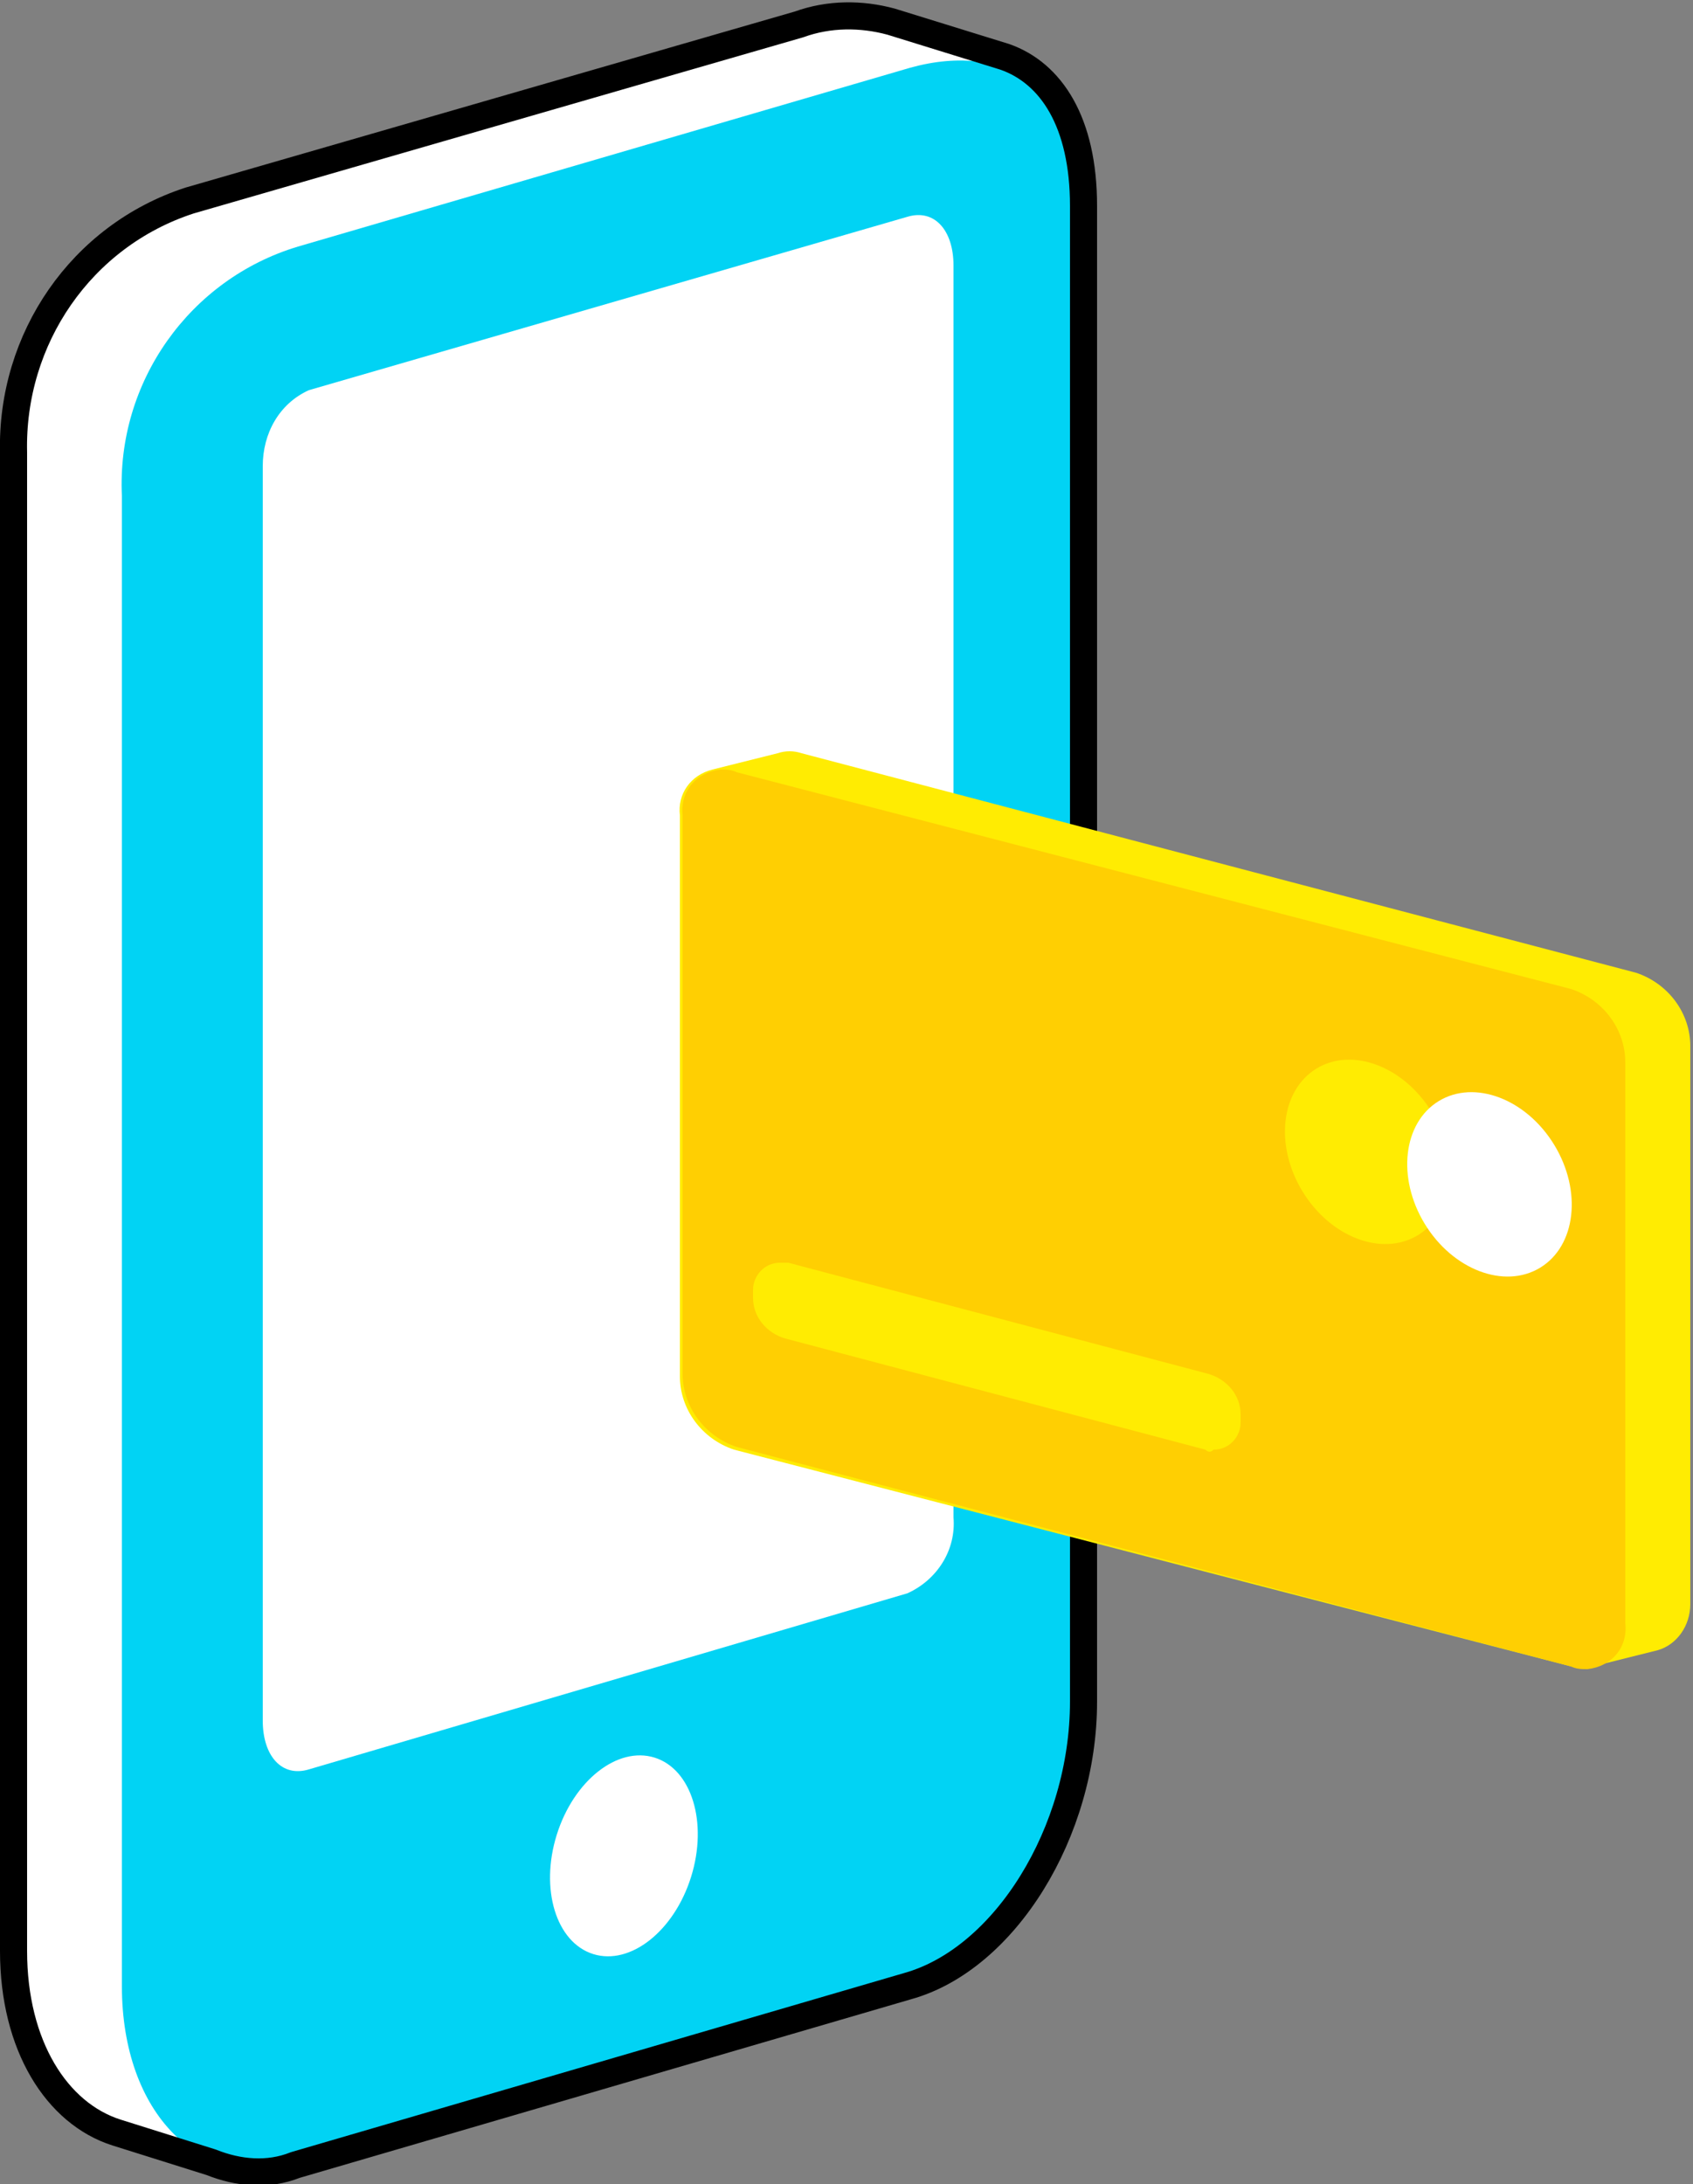 <?xml version="1.0" encoding="utf-8"?>
<!-- Generator: Adobe Illustrator 22.0.1, SVG Export Plug-In . SVG Version: 6.00 Build 0)  -->
<svg version="1.1" id="Layer_1" xmlns="http://www.w3.org/2000/svg" xmlns:xlink="http://www.w3.org/1999/xlink" x="0px" y="0px"
	 viewBox="0 0 62.5 80.6" style="enable-background:new 0 0 62.5 80.6;" xml:space="preserve">
<rect x="0" y="0" width="62.5" height="80.6" fill="#808080" stroke="none"/>
<style type="text/css">
	.st0{fill:#FFFFFF;}
	.st1{fill:#01D3F4;}
	.st2{fill:none;stroke:#000000;stroke-linecap:round;stroke-linejoin:round;}
	.st3{fill:#FFEC02;}
	.st4{fill:#FFCF02;}
</style>
<g id="Ebene_2">
	<g id="ONLINE_SHOPPING">
		<g id="MOBILE">
			<path id="side" class="st0" d="M37.1,2.1l-4.2-1.3c-1.1-0.3-2.3-0.3-3.4,0.1L7,7.4c-4,1.3-6.6,5.1-6.5,9.3V72
				c0,3.5,1.6,6,3.8,6.7l3.5,1.1c1,0.4,2.1,0.5,3.1,0.1l22.6-6.6c3.6-1,6.5-5.7,6.5-10.5V7.6C40,4.5,38.8,2.7,37.1,2.1z"/>
			<path id="front" class="st1" d="M33.6,73.3L11,79.9c-3.6,1-6.5-1.9-6.5-6.6v-55c-0.2-4.2,2.5-8,6.5-9.2l22.6-6.6
				c3.6-1,6.5,0.8,6.5,5.5v55C40,67.6,37.1,72.3,33.6,73.3z"/>
			
				<ellipse id="button" transform="matrix(0.298 -0.954 0.954 0.298 -49.2 70.114)" class="st0" cx="23.1" cy="68.5" rx="3.8" ry="2.6"/>
			<path id="display" class="st0" d="M33.5,58.8l-22.1,6.5c-1,0.3-1.7-0.5-1.7-1.8V17.2c0-1.2,0.6-2.3,1.7-2.8L33.5,8
				c1-0.3,1.7,0.5,1.7,1.8V56C35.3,57.2,34.6,58.3,33.5,58.8z"/>
		</g>
		<path id="outline" class="st2" d="M37.1,2.1l-4.2-1.3c-1.1-0.3-2.3-0.3-3.4,0.1L7,7.4c-4,1.3-6.6,5.1-6.5,9.3V72
			c0,3.5,1.6,6,3.8,6.7l3.5,1.1c1,0.4,2.1,0.5,3.1,0.1l22.6-6.6c3.6-1,6.5-5.7,6.5-10.5V7.6C40,4.5,38.8,2.7,37.1,2.1z"/>
		<g id="card">
			<path id="side-2" class="st3" d="M60.4,35.9l-30.8-8.1c-0.3-0.1-0.6-0.1-0.9,0l0,0l-2.4,0.6l0,0c-0.8,0.2-1.3,0.9-1.2,1.7v20.7
				c0,1.2,0.8,2.3,2,2.7L58,61.5c0.3,0.1,0.6,0.1,0.8,0h0l2.4-0.6v0c0.7-0.2,1.2-0.9,1.2-1.7V38.6C62.4,37.4,61.6,36.3,60.4,35.9z"
				/>
			<path id="front-2" class="st4" d="M58,61.5l-30.8-8.1c-1.2-0.4-2-1.5-2-2.7V30.1c-0.1-0.9,0.5-1.6,1.4-1.7c0.2,0,0.4,0,0.6,0.1
				L58,36.5c1.2,0.4,2,1.5,2,2.7v20.7c0.1,0.9-0.5,1.6-1.4,1.7C58.4,61.6,58.2,61.6,58,61.5z"/>
			<path id="name" class="st3" d="M44.5,53.5L29,49.4c-0.7-0.2-1.2-0.8-1.2-1.5v-0.3c0-0.5,0.4-1,1-1c0.1,0,0.2,0,0.3,0l15.5,4.1
				c0.7,0.2,1.2,0.8,1.2,1.5v0.3c0,0.5-0.4,1-1,1C44.7,53.6,44.6,53.6,44.5,53.5z"/>
			<g id="symbol">
				
					<ellipse transform="matrix(0.854 -0.52 0.52 0.854 -14.754 32.474)" class="st3" cx="50.5" cy="42.5" rx="2.8" ry="3.6"/>
				<ellipse transform="matrix(0.854 -0.52 0.52 0.854 -14.707 34.989)" class="st0" cx="55" cy="43.7" rx="2.8" ry="3.6"/>
			</g>
		</g>
	</g>
</g>
</svg>
